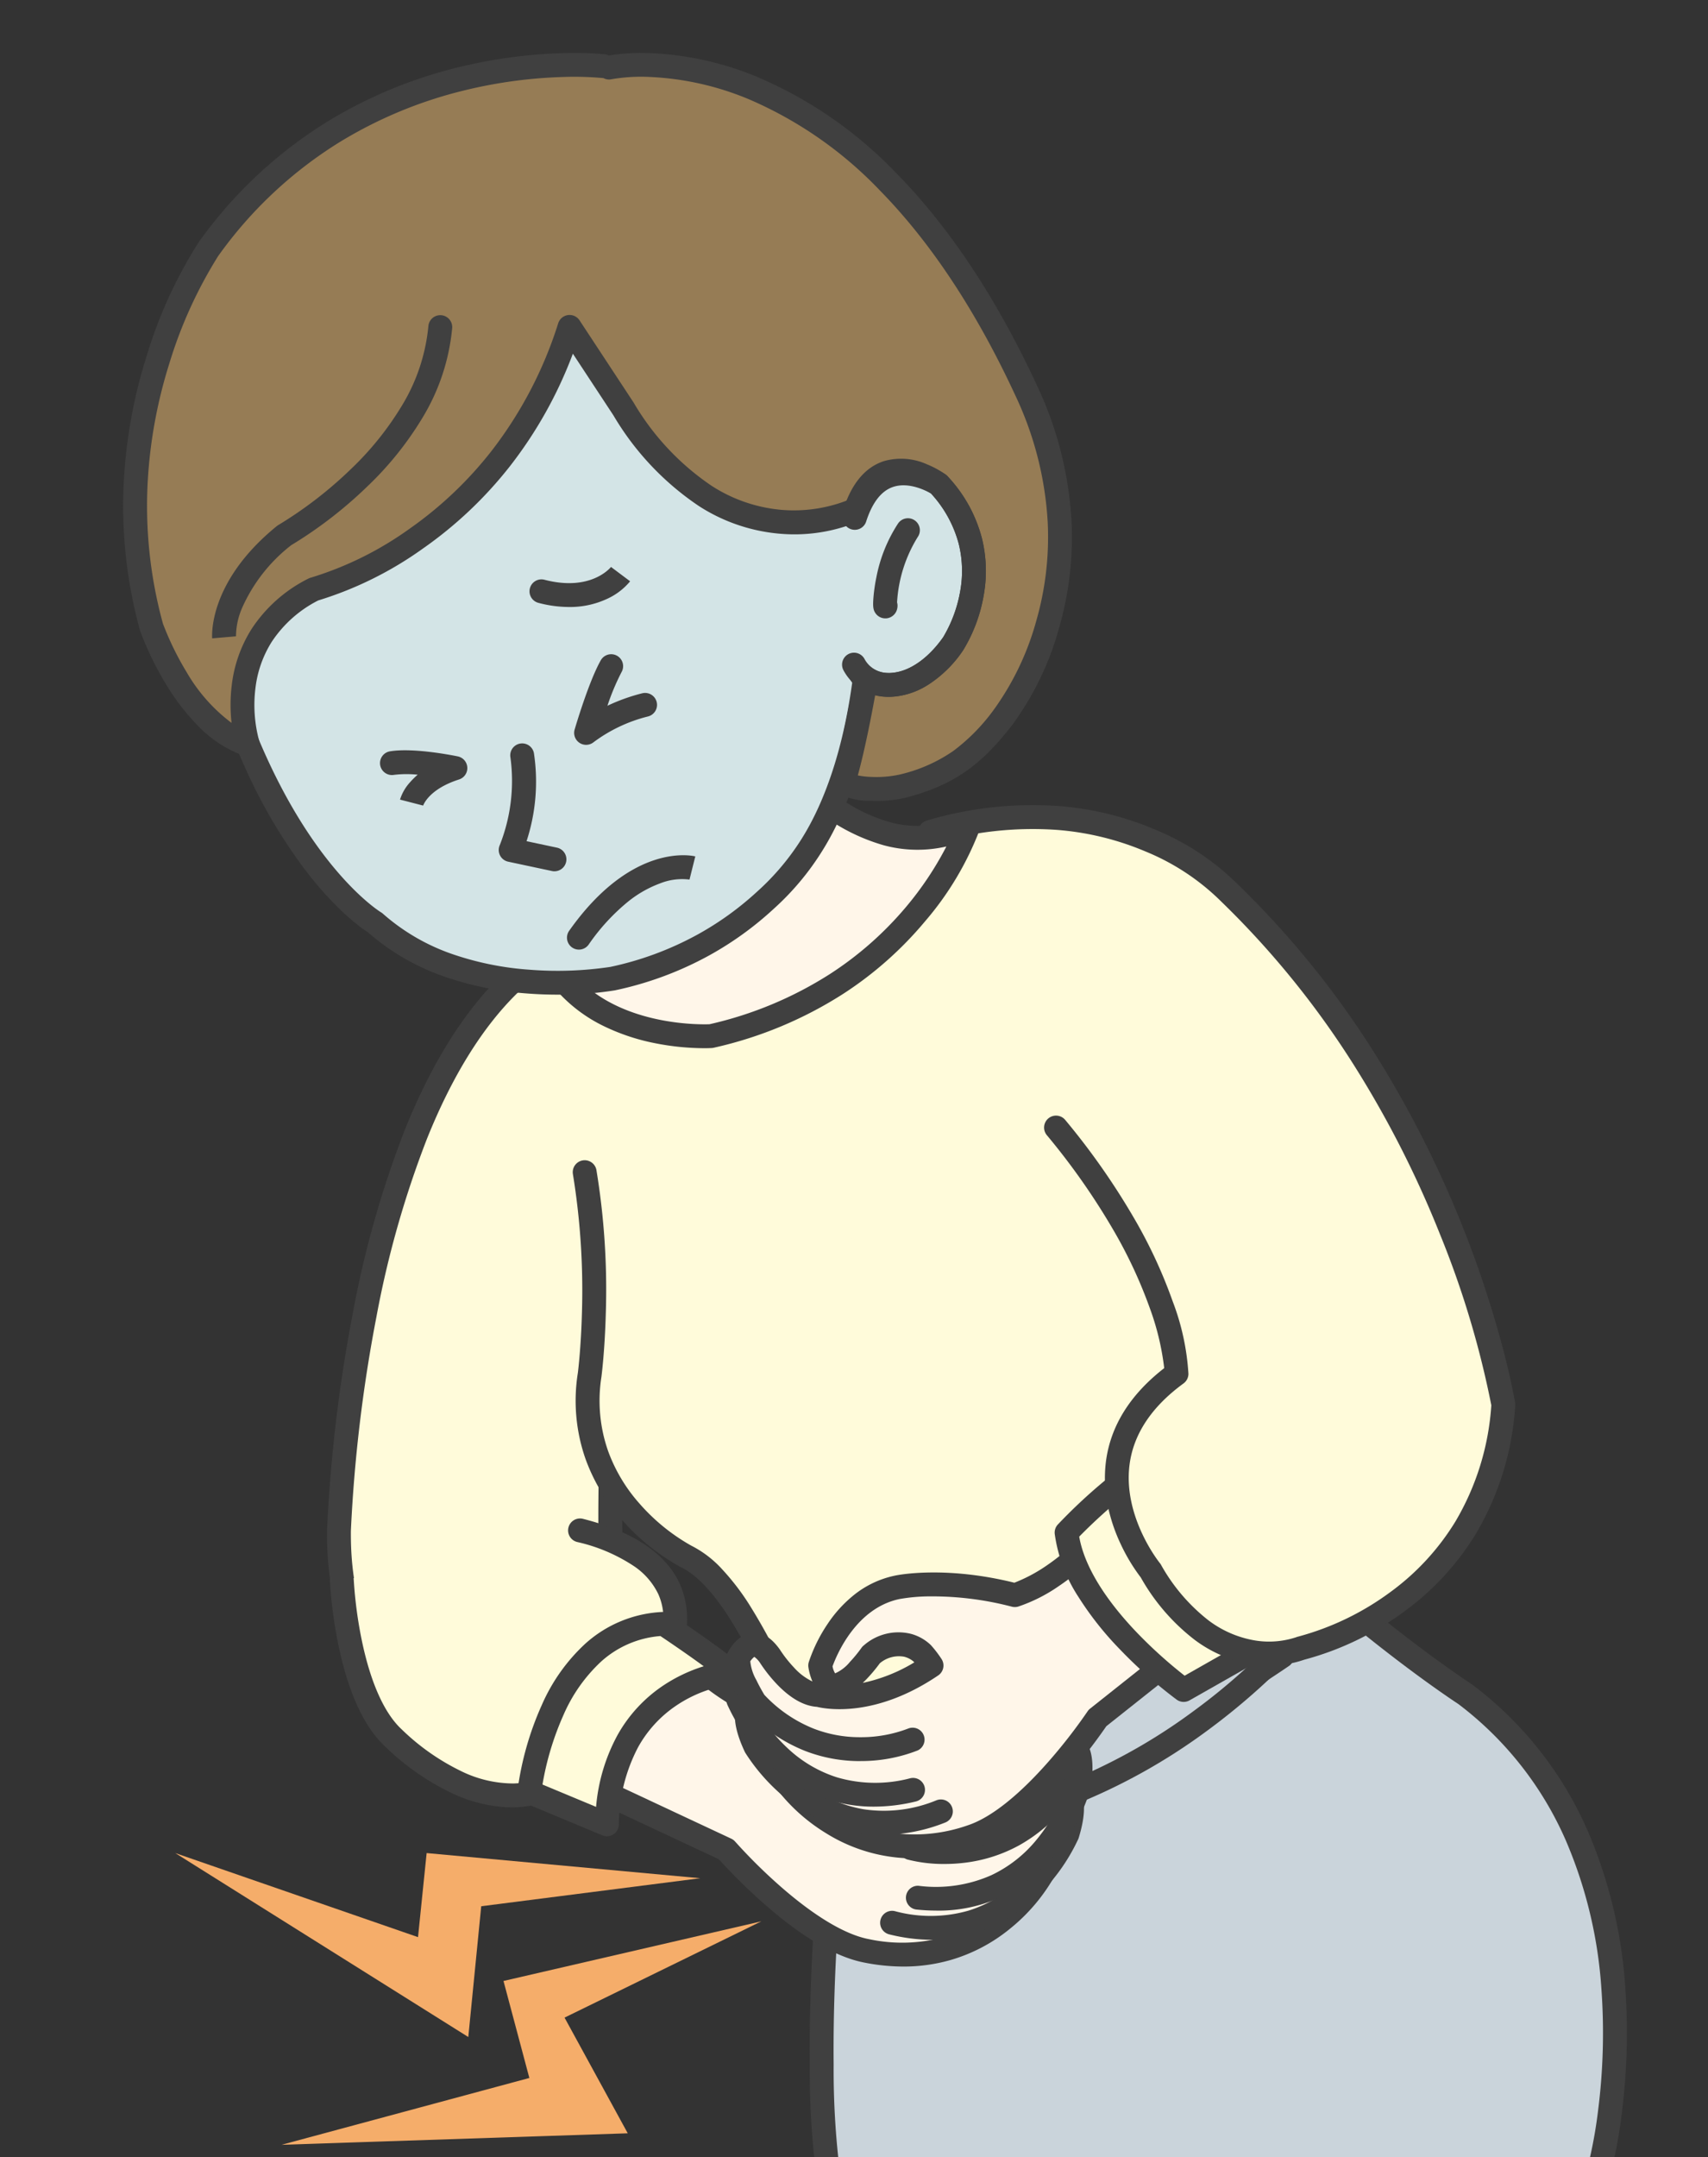 <?xml version="1.0" encoding="UTF-8"?> <svg xmlns="http://www.w3.org/2000/svg" xmlns:xlink="http://www.w3.org/1999/xlink" width="237.8" height="300.2" viewBox="0 0 237.8 300.2"><rect x="0" y="0" width="237.8" height="300.2" fill="#333333" stroke="none"/><defs><clipPath id="a"><rect width="237.8" height="300.2" transform="translate(552.4 1394)"></rect></clipPath><linearGradient id="p" x1="0.436" y1="-18.815" x2="0.612" y2="-19.114" gradientUnits="objectBoundingBox"><stop offset="0" stop-color="#d3e4e6"></stop><stop offset="1" stop-color="#fff6e9"></stop></linearGradient><linearGradient id="v" x1="-0.626" y1="-69.93" x2="0.353" y2="-71.034" xlink:href="#p"></linearGradient></defs><g transform="translate(-552.4 -1394)"><g clip-path="url(#a)"><path d="M607.6,1581.5l20.4-44.6,35.9-24.8,22.4-1.9,17.3-1.9,35.1,73.1" fill="#fffbda"></path></g><g clip-path="url(#a)"><path d="M775.3,1695s10.9-42.7-18.9-65.2a195,195,0,0,1-31.1-26.2L670.1,1635c-5.6,41.6-2.4,61.6-2.4,61.6" fill="#cad4db"></path><path d="M667.7,1698.262a1.662,1.662,0,0,1-1.639-1.4,115.843,115.843,0,0,1-.921-15.446c-.058-5.962.132-12.471.566-19.346.542-8.582,1.466-17.765,2.749-27.292a1.662,1.662,0,0,1,.825-1.223l55.2-31.4a1.662,1.662,0,0,1,2.027.3,187.989,187.989,0,0,0,20.914,18.781c5.8,4.505,9.847,7.143,9.887,7.169s.064.044.1.067a50.979,50.979,0,0,1,16.044,20.334,66.139,66.139,0,0,1,5.237,21.907,88.351,88.351,0,0,1-.5,17.473,65.467,65.467,0,0,1-1.276,7.224,1.662,1.662,0,0,1-3.221-.821h0a63.922,63.922,0,0,0,1.212-6.919,85.375,85.375,0,0,0,.459-16.808,62.75,62.75,0,0,0-4.978-20.762,47.685,47.685,0,0,0-14.939-18.94c-.508-.333-4.434-2.927-10.063-7.3A195.939,195.939,0,0,1,725,1605.685l-53.357,30.352c-1.216,9.158-2.1,17.983-2.617,26.243-.429,6.794-.617,13.222-.559,19.1a114.8,114.8,0,0,0,.879,14.954,1.663,1.663,0,0,1-1.643,1.925Z" fill="#404040"></path></g><g clip-path="url(#a)"><path d="M642,1521.9a91.78,91.78,0,0,0-18.6,9c-22.2,21.5-23.8,76.1-23.8,76.1-.3,30.7,26.8,27.4,26.8,27.4,24.5-5.2,11.2-21.4,11.2-21.4-.8-9.2.8-41.1.8-41.1" fill="#fffbda"></path><path d="M624.157,1636.165a31.787,31.787,0,0,1-4.537-.33,28.458,28.458,0,0,1-6.549-1.74,23.1,23.1,0,0,1-6.8-4.183c-5.632-5.037-8.437-12.751-8.337-22.929,0-.011,0-.022,0-.032a211.234,211.234,0,0,1,3.6-30.256,140.94,140.94,0,0,1,7.23-25.454c3.706-9.222,8.238-16.468,13.47-21.535a1.652,1.652,0,0,1,.23-.186,92.634,92.634,0,0,1,18.971-9.186,1.662,1.662,0,1,1,1.111,3.133,92,92,0,0,0-18.11,8.735c-4.849,4.737-9.083,11.558-12.587,20.279a137.642,137.642,0,0,0-7.051,24.849,207.731,207.731,0,0,0-3.545,29.7c-.086,9.156,2.338,16.013,7.207,20.382a19.76,19.76,0,0,0,5.773,3.569,25.045,25.045,0,0,0,5.749,1.547,20.326,20.326,0,0,0,15.58-3.393,8.931,8.931,0,0,0,3.561-4.315,9.71,9.71,0,0,0-.709-7.221,17.177,17.177,0,0,0-2.108-3.547,1.661,1.661,0,0,1-.371-.911c-.8-9.208.73-40.02.8-41.327a1.662,1.662,0,0,1,3.319.167c-.016.313-1.532,30.825-.842,40.4,1.212,1.643,5.132,7.606,3.051,13.544-1.711,4.881-6.934,8.28-15.524,10.1q-.072.015-.144.024A22.029,22.029,0,0,1,624.157,1636.165Z" fill="#404040"></path></g><g clip-path="url(#a)"><path d="M633.8,1557.1a105.948,105.948,0,0,1,.7,28.2c-2.6,17.2,13.4,25.3,13.4,25.3,10.4,4.9,19.2,35.2,19.2,35.2,20.3,9.2,63.8-21.3,63.8-21.3,5.6-11.8-4.8-44.2-4.8-44.2" fill="#fffbda"></path><path d="M676.119,1649.191c-.159,0-.317,0-.474,0a23.125,23.125,0,0,1-9.231-1.874,1.662,1.662,0,0,1-.91-1.05,155.289,155.289,0,0,0-5.645-15.6,78.223,78.223,0,0,0-5.975-11.6c-2.356-3.633-4.608-5.973-6.693-6.955l-.042-.021a30.355,30.355,0,0,1-8.172-6.585,26,26,0,0,1-5.046-8.43,24.482,24.482,0,0,1-1.078-12c.031-.241.446-3.587.573-8.525a100.764,100.764,0,0,0-1.265-19.162,1.662,1.662,0,0,1,3.275-.565,102.356,102.356,0,0,1,1.311,19.863c-.138,5.264-.582,8.692-.6,8.835,0,.011,0,.021,0,.032a21.2,21.2,0,0,0,.919,10.4,22.693,22.693,0,0,0,4.41,7.351,27.317,27.317,0,0,0,7.163,5.807,14.926,14.926,0,0,1,4.279,3.264,33.689,33.689,0,0,1,3.768,4.89,81.61,81.61,0,0,1,6.246,12.121,158.153,158.153,0,0,1,5.54,15.191c4.226,1.668,9.872,1.721,16.8.157a98.878,98.878,0,0,0,20.623-7.629,196.872,196.872,0,0,0,23.684-13.708c1.95-4.609,1.743-13.266-.6-25.1a178.428,178.428,0,0,0-4.452-17.49,1.662,1.662,0,0,1,3.165-1.016,182.241,182.241,0,0,1,4.548,17.859c2.592,13.065,2.65,22.338.171,27.561a1.663,1.663,0,0,1-.547.648,199.3,199.3,0,0,1-24.519,14.236A102.139,102.139,0,0,1,686,1647.974,45.325,45.325,0,0,1,676.119,1649.191Z" fill="#404040"></path></g><g clip-path="url(#a)"><path d="M730.5,1602.6c-19.7,21.7-65.5,31.9-65.5,31.9l8.1,13.9c38.3,1.9,62.3-29.9,62.3-29.9Z" fill="#cad4db"></path><path d="M730.5,1600.938a1.662,1.662,0,0,1,1.588,1.172l4.9,15.9a1.662,1.662,0,0,1-.262,1.49,60.376,60.376,0,0,1-4.23,4.833,93.2,93.2,0,0,1-11.974,10.5,82.742,82.742,0,0,1-18.959,10.516,69.3,69.3,0,0,1-25.167,4.8c-1.12,0-2.257-.028-3.379-.084a1.662,1.662,0,0,1-1.353-.823l-8.1-13.9a1.662,1.662,0,0,1,1.075-2.459,207.861,207.861,0,0,0,25.18-7.761,153.775,153.775,0,0,0,21.338-9.835c7.648-4.341,13.742-8.984,18.113-13.8A1.662,1.662,0,0,1,730.5,1600.938Zm3.054,17.214-3.811-12.366a81.214,81.214,0,0,1-16.968,12.4,157.235,157.235,0,0,1-21.824,10.057,219.513,219.513,0,0,1-23.391,7.35l6.519,11.186c.774.028,1.55.042,2.318.042a65.986,65.986,0,0,0,23.964-4.572,79.419,79.419,0,0,0,18.2-10.1A85.113,85.113,0,0,0,733.554,1618.152Z" fill="#404040"></path></g><g clip-path="url(#a)"><path d="M684.4,1654.6s4.5,2.8,12.3-6.9c0,0,3.2-.1,1.2,6.4,0,0-7.4,14.9-24.9,11.4-8.7-1.7-19.5-14.1-19.5-14.1l-21.8-10.2,13-17.6" fill="#fff6e9"></path><path d="M678.184,1667.693a28.071,28.071,0,0,1-5.5-.562c-3.9-.762-8.538-3.476-13.787-8.067a78.017,78.017,0,0,1-6.409-6.3L631,1642.705a1.662,1.662,0,0,1-.632-2.493l13-17.6a1.662,1.662,0,1,1,2.673,1.975l-11.794,15.968,19.962,9.34a1.663,1.663,0,0,1,.549.414,74.225,74.225,0,0,0,6.36,6.28c4.723,4.125,8.943,6.643,12.206,7.28h.007a22.076,22.076,0,0,0,10.489-.273,20.037,20.037,0,0,0,7.148-3.774,22.5,22.5,0,0,0,5.392-6.355,9.058,9.058,0,0,0,.519-3.39c-3.072,3.512-6.045,5.637-8.855,6.323a5.933,5.933,0,0,1-4.5-.391,1.662,1.662,0,0,1,1.7-2.853,3.436,3.436,0,0,0,2.38-.089c1.611-.5,4.272-2.023,7.8-6.41a1.662,1.662,0,0,1,1.243-.62h.071a3.381,3.381,0,0,1,2.6,1.348c1.143,1.5,1.2,3.854.167,7.2a1.66,1.66,0,0,1-.1.25,25.394,25.394,0,0,1-6.327,7.562,23.34,23.34,0,0,1-8.33,4.392A23.672,23.672,0,0,1,678.184,1667.693Z" fill="#404040"></path><path d="M676.6,1661.6c17.4,4.3,24.4-12.3,24.4-12.3,2-6.5-1.2-6.4-1.2-6.4-7.8,9.7-16.3,8.6-16.3,8.6" fill="#fff6e9"></path><path d="M682.181,1663.972a24.9,24.9,0,0,1-5.979-.759,1.662,1.662,0,1,1,.8-3.227,19.072,19.072,0,0,0,10.267-.083,18.036,18.036,0,0,0,6.934-4.064,23.575,23.575,0,0,0,5.239-7.118,9.08,9.08,0,0,0,.534-3.459,26.941,26.941,0,0,1-5.089,4.456,21.491,21.491,0,0,1-5.677,2.709,15.4,15.4,0,0,1-5.919.72l.427-3.3H683.7a12.6,12.6,0,0,0,4.718-.658,18.3,18.3,0,0,0,4.73-2.313,24.636,24.636,0,0,0,5.354-5.021,1.662,1.662,0,0,1,1.243-.62,3.373,3.373,0,0,1,2.673,1.347c1.143,1.5,1.2,3.854.167,7.2q-.025.08-.057.157a26.62,26.62,0,0,1-6.081,8.339,21.331,21.331,0,0,1-8.21,4.8A20.578,20.578,0,0,1,682.181,1663.972Z" fill="#404040"></path><path d="M680.1,1658.1c17.8,1.9,22.5-15.5,22.5-15.5,1.1-6.7-2-6.1-2-6.1-6.4,10.6-21.9,12.2-21.9,12.2" fill="#fff6e9"></path><path d="M682.752,1659.906a26.653,26.653,0,0,1-2.829-.154,1.662,1.662,0,0,1,.353-3.3,19.031,19.031,0,0,0,10.15-1.476,18.054,18.054,0,0,0,6.318-4.968,23.631,23.631,0,0,0,4.231-7.766,9.328,9.328,0,0,0,.083-3.427,23.545,23.545,0,0,1-5.629,5.43,33.659,33.659,0,0,1-7.6,3.893,40.507,40.507,0,0,1-8.955,2.219,1.662,1.662,0,0,1-.341-3.306,37.9,37.9,0,0,0,8.222-2.059,30.244,30.244,0,0,0,6.814-3.5,19.519,19.519,0,0,0,5.612-5.847,1.661,1.661,0,0,1,1.107-.773,3.283,3.283,0,0,1,2.817.906c1.337,1.3,1.709,3.62,1.139,7.095a1.655,1.655,0,0,1-.036.164,26.674,26.674,0,0,1-4.9,9.088,20.75,20.75,0,0,1-16.553,7.785Z" fill="#404040"></path><path d="M679.2,1651.2a19.933,19.933,0,0,0,21.1-8s2.5-5.2,1.2-6.7-2.7-2.1-4.2.6c0,0-2.6,5.7-6.1,6.2,0,0-6.4,2.8-16.1-2.1a6.879,6.879,0,0,1,1.1-1.9s2.5-3.4,7-.7c0,0,7,7.7,7.3.5,0,0-4-8.8-12.1-9.5,0,0-6.7-.5-16,3.2,0,0-8.9-1.3-16.9-11.4l-9.3,13" fill="#fff6e9"></path><path d="M683.933,1653.417a20.166,20.166,0,0,1-5.2-.621,1.662,1.662,0,0,1,.926-3.192,18.672,18.672,0,0,0,6.858.318,17.6,17.6,0,0,0,6.214-2.033,19,19,0,0,0,6.128-5.534,22.153,22.153,0,0,0,.852-2.161,5.781,5.781,0,0,0,.475-2.67,2.765,2.765,0,0,0-.69-.613,3.061,3.061,0,0,0-.718.947,20.6,20.6,0,0,1-1.876,3.135c-1.655,2.263-3.423,3.58-5.26,3.918-1.292.484-7.9,2.517-17.294-2.228a1.662,1.662,0,0,1-.827-2.009,8.486,8.486,0,0,1,1.366-2.4,6.466,6.466,0,0,1,2.464-1.866,7.088,7.088,0,0,1,6.7.763,1.661,1.661,0,0,1,.375.307,18.906,18.906,0,0,0,1.863,1.737,5.152,5.152,0,0,0,2.269,1.29,2.839,2.839,0,0,0,.251-1.07,19.678,19.678,0,0,0-2.633-3.8,11.972,11.972,0,0,0-7.909-4.385,25.487,25.487,0,0,0-4.3.219,44.622,44.622,0,0,0-10.958,2.868,1.663,1.663,0,0,1-.854.1,22.028,22.028,0,0,1-5.944-2.066,32.525,32.525,0,0,1-5.728-3.63,37.409,37.409,0,0,1-4.885-4.636l-8.051,11.255a1.662,1.662,0,0,1-2.7-1.934l9.3-13a1.662,1.662,0,0,1,1.311-.694h.041a1.662,1.662,0,0,1,1.3.63c6.563,8.286,13.7,10.321,15.439,10.709,9.309-3.6,16-3.155,16.282-3.134l.019,0a13.789,13.789,0,0,1,6.03,2.017,18.234,18.234,0,0,1,4.162,3.554,22.008,22.008,0,0,1,3.278,4.9,1.662,1.662,0,0,1,.147.757,7.893,7.893,0,0,1-.362,2.2,7.817,7.817,0,0,0,2.391-2.29,17.219,17.219,0,0,0,1.6-2.666c.018-.039.038-.078.058-.115.94-1.692,2.023-2.58,3.312-2.714,1.842-.19,3.162,1.332,3.6,1.832.967,1.116,1.037,2.862.219,5.494a24.693,24.693,0,0,1-1.177,3.014,1.655,1.655,0,0,1-.148.249,22.313,22.313,0,0,1-7.393,6.674,20.94,20.94,0,0,1-7.448,2.392A22.828,22.828,0,0,1,683.933,1653.417Zm-6.521-12.968a23.432,23.432,0,0,0,7.566,1.943q-.3-.212-.61-.457a22.109,22.109,0,0,1-2.214-2.021,3.85,3.85,0,0,0-3.483-.451,3.212,3.212,0,0,0-1.132.821l-.041.054Z" fill="#404040"></path></g><g clip-path="url(#a)"><path d="M633.2,1607c18.5,4.7,12.2,16.9,12.2,16.9-3.7,8.1-12.7,16.4-12.7,16.4-11.4,10.1-25.5-4.4-25.5-4.4-6.5-6-7.2-21.9-7.2-21.9" fill="#fffbda"></path><path d="M623.614,1645.541a20.139,20.139,0,0,1-8.655-2.154,34.6,34.6,0,0,1-8.917-6.295c-2.939-2.732-5.128-7.459-6.506-14.052a61.72,61.72,0,0,1-1.2-8.967,1.662,1.662,0,0,1,1.587-1.733l.074,0a1.662,1.662,0,0,1,1.659,1.589,59.489,59.489,0,0,0,1.139,8.48c1.221,5.817,3.133,10.061,5.528,12.272q.033.03.064.063a31.635,31.635,0,0,0,8.072,5.681,16.6,16.6,0,0,0,7.448,1.789,11.808,11.808,0,0,0,7.672-3.143c.357-.332,8.846-8.289,12.3-15.859.013-.028.019-.042.033-.068a9.275,9.275,0,0,0,.711-2.337,8.325,8.325,0,0,0-.572-4.951,9.853,9.853,0,0,0-3.338-3.856,23.65,23.65,0,0,0-7.932-3.387,1.662,1.662,0,1,1,.818-3.221c7.034,1.787,11.576,4.861,13.5,9.136a12.447,12.447,0,0,1-.209,10.093,49.855,49.855,0,0,1-7.988,11.616c-2.739,3.117-4.99,5.2-5.084,5.287l-.025.022A15.045,15.045,0,0,1,623.614,1645.541Z" fill="#404040"></path></g><g clip-path="url(#a)"><path d="M654,1626.8c-.2-.8-9.2-6.8-9.2-6.8-16.3.8-18.7,23.4-18.7,23.4l10.8,4.5C637.5,1628.2,654,1626.8,654,1626.8Z" fill="#fffbda"></path><path d="M644.8,1618.338a1.661,1.661,0,0,1,.922.279c.023.015,2.293,1.53,4.559,3.123,1.342.943,2.423,1.733,3.214,2.345,1.5,1.16,1.953,1.657,2.117,2.311a1.655,1.655,0,0,1-1.472,2.059,18.132,18.132,0,0,0-7.658,2.966,16.754,16.754,0,0,0-5.254,5.766,23.474,23.474,0,0,0-2.667,10.763,1.662,1.662,0,0,1-2.3,1.483l-10.8-4.5a1.662,1.662,0,0,1-1.013-1.709,42.492,42.492,0,0,1,3.38-11.917,25.467,25.467,0,0,1,6.072-8.557,17.2,17.2,0,0,1,10.819-4.41Zm5.578,7.562c-1.635-1.2-3.909-2.781-6.033-4.205a13.926,13.926,0,0,0-8.242,3.542,22.2,22.2,0,0,0-5.256,7.456,39.928,39.928,0,0,0-2.918,9.669l7.462,3.109a25.363,25.363,0,0,1,2.985-9.994,20.044,20.044,0,0,1,6.374-6.9A21.885,21.885,0,0,1,650.378,1625.9Z" fill="#404040"></path></g><g clip-path="url(#a)"><path d="M674.8,1640.2s-4.1,3.4-13-5.2c0,0-3.2.3-.3,6.5,0,0,9.2,13.8,26.2,8.1,8.4-2.8,17.5-16.5,17.5-16.5l19.4-15.4-14.3-13.2" fill="#fff6e9"></path><path d="M679.656,1652.641a23.071,23.071,0,0,1-12.305-3.54,25.214,25.214,0,0,1-7.233-6.679,1.656,1.656,0,0,1-.123-.218c-1.5-3.2-1.768-5.547-.832-7.182a3.343,3.343,0,0,1,2.482-1.676,1.66,1.66,0,0,1,1.31.459c4.257,4.114,7.166,5.189,8.857,5.367a3.788,3.788,0,0,0,1.657-.143c.1-.036.271-.108.271-.109a1.662,1.662,0,1,1,2.122,2.558,5.915,5.915,0,0,1-4.4,1c-2.858-.3-6.053-2.005-9.512-5.072a9.334,9.334,0,0,0,.995,3.263,22.579,22.579,0,0,0,6.264,5.674,20.038,20.038,0,0,0,7.554,2.766,22.36,22.36,0,0,0,10.408-1.083c3.159-1.053,7.025-4.1,11.181-8.823a73.818,73.818,0,0,0,5.463-7.021,1.661,1.661,0,0,1,.351-.382l17.88-14.194-12.874-11.884a1.662,1.662,0,1,1,2.254-2.442l14.3,13.2a1.662,1.662,0,0,1-.094,2.523l-19.2,15.241a77.624,77.624,0,0,1-5.587,7.156c-4.609,5.233-8.856,8.523-12.622,9.778A26.922,26.922,0,0,1,679.656,1652.641Z" fill="#404040"></path><path d="M683.4,1646.1c-16.7,6.5-25.8-9-25.8-9-2.9-6.2.3-6.5.3-6.5,9,8.6,17.2,6.5,17.2,6.5" fill="#fff6e9"></path><path d="M675.4,1649.353a20.166,20.166,0,0,1-3.355-.279,21.378,21.378,0,0,1-8.765-3.677,26.573,26.573,0,0,1-7.116-7.456q-.039-.067-.072-.137c-1.5-3.2-1.768-5.547-.832-7.182a3.343,3.343,0,0,1,2.482-1.676,1.659,1.659,0,0,1,1.3.453,25,25,0,0,0,6.077,4.357,18.356,18.356,0,0,0,5.034,1.682,12.234,12.234,0,0,0,4.529.053,1.662,1.662,0,0,1,.825,3.22,15.057,15.057,0,0,1-5.921,0,21.677,21.677,0,0,1-5.947-1.981,27.359,27.359,0,0,1-5.594-3.754,9.306,9.306,0,0,0,1.018,3.338,23.759,23.759,0,0,0,6.219,6.428,18.036,18.036,0,0,0,7.38,3.065,19.172,19.172,0,0,0,10.13-1.257,1.662,1.662,0,1,1,1.206,3.1A23.662,23.662,0,0,1,675.4,1649.353Z" fill="#404040"></path><path d="M679.5,1643.1c-17.4,4.2-24.3-12.5-24.3-12.5-2-6.5,1.2-6.3,1.2-6.3,7.7,9.7,23.3,9.3,23.3,9.3" fill="#fff6e9"></path><path d="M674.057,1645.438a20.514,20.514,0,0,1-6.195-.934,21.314,21.314,0,0,1-8.174-4.865,26.74,26.74,0,0,1-6.025-8.4c-.02-.048-.037-.1-.052-.146-1.033-3.358-.974-5.7.182-7.17a3.311,3.311,0,0,1,2.71-1.277,1.662,1.662,0,0,1,1.2.625c7.1,8.947,21.809,8.677,21.956,8.672a1.662,1.662,0,0,1,.085,3.323,40.58,40.58,0,0,1-9.176-1.054,33.668,33.668,0,0,1-8.046-2.889,23.507,23.507,0,0,1-6.3-4.69,9.444,9.444,0,0,0,.543,3.4,23.924,23.924,0,0,0,5.282,7.263,17.966,17.966,0,0,0,6.883,4.065,18.979,18.979,0,0,0,10.183.131,1.662,1.662,0,1,1,.78,3.231A24.841,24.841,0,0,1,674.057,1645.438Z" fill="#404040"></path><path d="M679.5,1636.1a20.028,20.028,0,0,1-22-5.2s-3.1-4.9-2.1-6.5c1.1-1.6,2.4-2.4,4.2.1,0,0,3.3,5.3,6.8,5.4,0,0,6.7,2,15.7-4.1a14.168,14.168,0,0,0-1.3-1.7s-2.9-3-7.1.2c0,0-5.9,8.5-7.1,1.5,0,0,2.8-9.3,10.8-10.9,0,0,6.6-1.4,16.3,1.1,0,0,8.7-2.5,15.3-13.5l10.9,11.7" fill="#fff6e9"></path><path d="M672.152,1639.1a21.038,21.038,0,0,1-7.638-1.408,22.472,22.472,0,0,1-8.222-5.652,1.658,1.658,0,0,1-.2-.252,26.605,26.605,0,0,1-1.533-2.849c-1.14-2.5-1.322-4.221-.572-5.42q.019-.031.04-.061c.374-.544,1.512-2.2,3.347-2.219h.035c1.27,0,2.426.749,3.535,2.289q.033.045.062.093a17.524,17.524,0,0,0,1.922,2.438,8.162,8.162,0,0,0,2.585,1.958,8.072,8.072,0,0,1-.555-1.937,1.663,1.663,0,0,1,.047-.76,21.685,21.685,0,0,1,2.613-5.3,17.787,17.787,0,0,1,3.685-4.047,13.515,13.515,0,0,1,5.761-2.7c.422-.088,6.976-1.376,16.562,1a21.733,21.733,0,0,0,4.452-2.362,29.556,29.556,0,0,0,4.631-3.9,34.83,34.83,0,0,0,4.862-6.365,1.662,1.662,0,0,1,2.641-.278l10.9,11.7a1.662,1.662,0,1,1-2.432,2.266l-9.437-10.129a37.33,37.33,0,0,1-4.235,5.209,32.772,32.772,0,0,1-5.216,4.345,22.4,22.4,0,0,1-5.638,2.839,1.66,1.66,0,0,1-.874.012,43.847,43.847,0,0,0-11.237-1.436,24.936,24.936,0,0,0-4.307.354l-.015,0c-6.1,1.22-8.822,7.76-9.41,9.385a2.868,2.868,0,0,0,.359.974,5.62,5.62,0,0,0,2.081-1.611,18.8,18.8,0,0,0,1.579-1.925,1.663,1.663,0,0,1,.358-.374,7.3,7.3,0,0,1,6.58-1.578,6.39,6.39,0,0,1,2.722,1.545l.047.051a15.875,15.875,0,0,1,1.467,1.923,1.662,1.662,0,0,1-.477,2.256c-8.735,5.921-15.559,4.7-16.884,4.376-1.845-.124-3.751-1.216-5.669-3.248a20.877,20.877,0,0,1-2.255-2.87,3.107,3.107,0,0,0-.8-.842,2.686,2.686,0,0,0-.559.616,6.552,6.552,0,0,0,.85,2.625c.443.93.923,1.74,1.11,2.048a19.117,19.117,0,0,0,6.891,4.712,17.728,17.728,0,0,0,6.437,1.183h.056a18.334,18.334,0,0,0,6.626-1.2,1.662,1.662,0,0,1,1.333,3.044,21.637,21.637,0,0,1-7.949,1.477Zm2.746-13.619a22.254,22.254,0,0,1-1.913,2.274q-.236.243-.468.461a22.975,22.975,0,0,0,7.178-2.855l-.093-.108a3.235,3.235,0,0,0-1.343-.684A4.109,4.109,0,0,0,674.9,1625.481Z" fill="#404040"></path></g><g clip-path="url(#a)"><path d="M729.7,1622.1l-12.5,7.1s-15.1-10.9-16.3-21.9a73.386,73.386,0,0,1,11.9-10.1" fill="#fffbda"></path><path d="M717.2,1630.862a1.66,1.66,0,0,1-.973-.314,64.306,64.306,0,0,1-7.928-7.023,44.559,44.559,0,0,1-5.761-7.289,21.344,21.344,0,0,1-3.291-8.755,1.662,1.662,0,0,1,.418-1.293,74.446,74.446,0,0,1,12.195-10.358,1.662,1.662,0,0,1,1.878,2.742,74.95,74.95,0,0,0-11.082,9.289c.684,3.956,3.437,8.544,8.006,13.326a64.076,64.076,0,0,0,6.67,6.027l11.547-6.559a1.662,1.662,0,1,1,1.641,2.89l-12.5,7.1A1.66,1.66,0,0,1,717.2,1630.862Z" fill="#404040"></path></g><g clip-path="url(#a)"><path d="M699.4,1550.9c16.8,20.3,16.8,34.3,16.8,34.3-16.3,11.9-3.6,27.4-3.6,27.4,9.2,15.7,20.9,10.8,20.9,10.8s26.1-5.7,28.2-33.9c0,0-6.6-41-38.3-71.4,0,0-14.6-16-41.5-8.3" fill="#fffbda"></path><path d="M729.111,1625.784a16.318,16.318,0,0,1-2.907-.262,17.988,17.988,0,0,1-7.438-3.271,28.645,28.645,0,0,1-7.539-8.71,25.388,25.388,0,0,1-2.811-4.678,23.968,23.968,0,0,1-1.744-5.116,18.755,18.755,0,0,1-.3-6.309c.632-4.958,3.362-9.338,8.118-13.029a36.566,36.566,0,0,0-2.028-8.414,65.2,65.2,0,0,0-4.873-10.5,95.914,95.914,0,0,0-9.464-13.537,1.662,1.662,0,0,1,2.56-2.119A99.037,99.037,0,0,1,710.558,1564a68.063,68.063,0,0,1,5.111,11.113,33.881,33.881,0,0,1,2.192,10.083,1.662,1.662,0,0,1-.682,1.342c-4.443,3.244-6.972,7.052-7.517,11.319-.931,7.3,4.171,13.623,4.222,13.686a1.665,1.665,0,0,1,.148.213,25.611,25.611,0,0,0,6.588,7.731,14.8,14.8,0,0,0,6,2.728,12.069,12.069,0,0,0,6.244-.354,1.474,1.474,0,0,1,.283-.089,38.254,38.254,0,0,0,12.792-6.17,34.217,34.217,0,0,0,9.093-9.846,36.427,36.427,0,0,0,5-16.182,129.462,129.462,0,0,0-7.169-23.851,143.8,143.8,0,0,0-11.542-22.817A123.318,123.318,0,0,0,722.25,1519.3q-.04-.038-.077-.079a32.289,32.289,0,0,0-10.247-6.7,39.34,39.34,0,0,0-12.438-3.026,48.5,48.5,0,0,0-17.13,1.9,1.662,1.662,0,0,1-.915-3.2,51.751,51.751,0,0,1,18.424-2.01,42.609,42.609,0,0,1,13.531,3.346,35.165,35.165,0,0,1,11.187,7.4,126.688,126.688,0,0,1,19.582,24.266,149.584,149.584,0,0,1,17.616,41c1.12,4.344,1.541,6.925,1.558,7.032a1.661,1.661,0,0,1,.017.388,39.759,39.759,0,0,1-5.53,17.935,37.558,37.558,0,0,1-10.035,10.809,41.264,41.264,0,0,1-13.8,6.625A14.523,14.523,0,0,1,729.111,1625.784Z" fill="#404040"></path></g><g clip-path="url(#a)"><path d="M649.9,1655.4l-38.1-3.5-1.2,11.7-33.8-11.7,40.8,25.6,1.8-18.2Z" fill="#f5ad6a"></path></g><g clip-path="url(#a)"><path d="M658.4,1661.4l-35.9,8.3,3.6,13.5-34.5,9.3,48.2-1.6-8.8-16.1Z" fill="#f5ad6a"></path></g><g clip-path="url(#a)"><path d="M632.5,1513.6c10.7,12-.8,17.8-1.4,17.1,7.2,8.3,20.3,7.5,20.3,7.5,28.3-6.5,35.8-29.2,35.8-29.2-16.1,7.5-29.4-13.7-29.4-13.7" fill="#fff6e9"></path><path d="M650.446,1539.883a35.522,35.522,0,0,1-6.823-.691,29.167,29.167,0,0,1-7.042-2.325,21.008,21.008,0,0,1-6.737-5.078l-.006-.008a1.662,1.662,0,0,1,1.5-2.727,7.03,7.03,0,0,0,3.728-4.015,6.809,6.809,0,0,0-.015-4.131,16.807,16.807,0,0,0-3.787-6.2,1.662,1.662,0,0,1,2.481-2.212,20.012,20.012,0,0,1,4.5,7.492,9.752,9.752,0,0,1-3.1,10.563,10.708,10.708,0,0,1-1.043.781c6.383,5.425,15.876,5.26,17.078,5.216a52.706,52.706,0,0,0,16.772-6.991,47.5,47.5,0,0,0,10.6-9.343,45.486,45.486,0,0,0,5.506-8.205l.1-.2a17.927,17.927,0,0,1-8.761-.181,26.878,26.878,0,0,1-9.977-5.38,46.268,46.268,0,0,1-9.019-10.066,1.662,1.662,0,0,1,2.815-1.766,43.634,43.634,0,0,0,8.367,9.308,23.514,23.514,0,0,0,8.7,4.7,14.653,14.653,0,0,0,10.22-.934,1.662,1.662,0,0,1,2.28,2.028,42.993,42.993,0,0,1-7.589,12.706,50.809,50.809,0,0,1-11.35,10.062,56.033,56.033,0,0,1-18.066,7.531,1.661,1.661,0,0,1-.271.039C651.456,1539.861,651.079,1539.883,650.446,1539.883Z" fill="#404040"></path></g><g clip-path="url(#a)"><path d="M655.2,1422.3s15.4,28,17.4,41.4c1,.1,3.7,30.5-7.1,47.8,0,0-8.1,14.5-27.8,18.7,0,0-20.3,3.7-33.1-7.8,0,0-14.9-8.8-23.1-41.2-2.4-9.6,2.1-42,2.1-42" fill="url(#p)"></path><path d="M630.053,1532.43c-1.306,0-2.727-.045-4.23-.161a45.2,45.2,0,0,1-11.19-2.227,32.16,32.16,0,0,1-11.033-6.308c-.789-.5-4.39-2.98-8.8-8.779a73.249,73.249,0,0,1-7.735-12.938,112.026,112.026,0,0,1-7.178-20.41c-1.042-4.166-1.006-12.628.106-25.155.819-9.234,1.948-17.4,1.959-17.482a1.662,1.662,0,0,1,3.292.457c-.011.081-1.13,8.177-1.942,17.332-1.062,11.979-1.128,20.291-.192,24.037,7.937,31.361,22.19,40.088,22.333,40.172a1.67,1.67,0,0,1,.266.195,28.81,28.81,0,0,0,10,5.735,41.884,41.884,0,0,0,10.366,2.057,49.64,49.64,0,0,0,11.3-.387,44.29,44.29,0,0,0,12.091-4.474,42.559,42.559,0,0,0,8.287-5.948,34.6,34.6,0,0,0,6.292-7.46c.013-.024.025-.044.04-.067,2.91-4.661,6.6-13.325,7.635-28.131a101.147,101.147,0,0,0,.136-12.162,35.474,35.474,0,0,0-.612-5.658,1.659,1.659,0,0,1-.294-.724c-1.933-12.951-17.06-40.567-17.213-40.845a1.662,1.662,0,0,1,2.912-1.6c.039.071,3.922,7.144,8,15.766,5.38,11.382,8.583,20.05,9.526,25.776l.028.055c.564,1.148.839,4.663.952,6.656a103.468,103.468,0,0,1-.092,12.583c-.576,8.659-2.456,20.891-8.139,30.015a37.411,37.411,0,0,1-6.812,8.145,45.875,45.875,0,0,1-8.957,6.466,47.6,47.6,0,0,1-13.112,4.864l-.049.01A48.327,48.327,0,0,1,630.053,1532.43Z" fill="#404040"></path></g><g clip-path="url(#a)"><path d="M629.6,1515.262a1.667,1.667,0,0,1-.348-.037l-6.1-1.3a1.662,1.662,0,0,1-1.176-2.291,24.257,24.257,0,0,0,1.486-12.245,1.662,1.662,0,0,1,3.273-.578,26.615,26.615,0,0,1-1.025,12.261l4.235.9a1.662,1.662,0,0,1-.345,3.287Z" fill="#404040"></path></g><g clip-path="url(#a)"><path d="M637.2,1403.4s33.8-7.5,58.1,45c12.2,26.4-3.3,45.5-3.3,45.5-3.9,5-7.3,7.8-13.9,9.5-2.3.6-6.8.6-8.3-.5,0,0,1.2-3.3,3.1-14,0,0,13.6-3,14.6-13,0,0,2-11.9-7.2-15.5,0,0-5.8-2.7-8,4.2,0,0-18.3,10-33.1-13.7l-7.5-11.4c-9.6,30-35.6,36.5-35.6,36.5-13.8,7.2-9.2,21.6-9.2,21.6-8.7-2.9-13.4-16.3-13.4-16.3-8.1-29.3,7.9-52.6,7.9-52.6,21.1-29.4,55-25.5,55-25.5" fill="#967c55"></path><path d="M674.387,1505.464c-.268,0-.535-.005-.8-.016a8.839,8.839,0,0,1-4.768-1.208,1.662,1.662,0,0,1-.579-1.908c.01-.029,1.191-3.391,3.026-13.723a1.662,1.662,0,0,1,1.278-1.332,26.512,26.512,0,0,0,6.531-2.611,16.3,16.3,0,0,0,4.476-3.615,9.719,9.719,0,0,0,2.3-5.316c0-.037.009-.073.015-.11a18.772,18.772,0,0,0-.161-5.9c-.763-3.9-2.784-6.514-6.006-7.775-.038-.015-.055-.021-.09-.038a4.542,4.542,0,0,0-3.306-.078,4.968,4.968,0,0,0-2.415,3.273,1.662,1.662,0,0,1-.786.953,23.218,23.218,0,0,1-11.916,2.237,24.619,24.619,0,0,1-11.452-3.85A39.126,39.126,0,0,1,637.8,1451.8l-5.641-8.574a59.3,59.3,0,0,1-8.765,15.662,56.575,56.575,0,0,1-12.144,11.478,50.311,50.311,0,0,1-14.543,7.2,16.913,16.913,0,0,0-6.467,5.749,15.412,15.412,0,0,0-2.268,6.4,19.021,19.021,0,0,0,.51,7.384,1.662,1.662,0,0,1-2.109,2.082,16.629,16.629,0,0,1-6.414-4.172,30.916,30.916,0,0,1-4.442-5.777,43.133,43.133,0,0,1-3.587-7.377q-.019-.053-.034-.107a65.12,65.12,0,0,1-2.24-21.117,70.46,70.46,0,0,1,3.169-17.112,63.906,63.906,0,0,1,7.2-15.754l.02-.028a61.953,61.953,0,0,1,17.977-16.835,64,64,0,0,1,18.394-7.586,69.392,69.392,0,0,1,14.309-1.921,45.51,45.51,0,0,1,5.861.16,1.659,1.659,0,0,1,.562.168,28.629,28.629,0,0,1,5.764-.33,43.436,43.436,0,0,1,14.85,3.286,58.445,58.445,0,0,1,19.388,13.38c7.418,7.524,14.031,17.5,19.654,29.648a50.668,50.668,0,0,1,4.783,18.866,45.6,45.6,0,0,1-1.771,14.947,41.1,41.1,0,0,1-6.519,13.419c-3.876,4.967-7.54,8.208-14.784,10.075A17.275,17.275,0,0,1,674.387,1505.464Zm-2.555-3.546a11.626,11.626,0,0,0,1.884.209,15.126,15.126,0,0,0,3.966-.335h0a21.783,21.783,0,0,0,7.414-3.258,26.741,26.741,0,0,0,5.59-5.655l.02-.025a38.511,38.511,0,0,0,5.961-12.409,42.283,42.283,0,0,0,1.6-13.814,47.393,47.393,0,0,0-4.475-17.533c-5.429-11.729-11.78-21.345-18.876-28.58a55.388,55.388,0,0,0-18.184-12.675,40.272,40.272,0,0,0-13.721-3.125,24.25,24.25,0,0,0-5.454.307,1.652,1.652,0,0,1-1.151-.161,1.358,1.358,0,0,1-.195-.011,43.762,43.762,0,0,0-5.509-.136,66.069,66.069,0,0,0-13.619,1.855,60.651,60.651,0,0,0-17.385,7.2,58.649,58.649,0,0,0-16.934,15.881,62.187,62.187,0,0,0-6.8,14.973,67.1,67.1,0,0,0-2.99,16.265,61.8,61.8,0,0,0,2.113,19.907,40.853,40.853,0,0,0,3.3,6.754,23.531,23.531,0,0,0,6.252,7.057,22.747,22.747,0,0,1,.036-5.319,18.707,18.707,0,0,1,2.764-7.771,20.264,20.264,0,0,1,7.891-6.991,1.666,1.666,0,0,1,.366-.139,47.04,47.04,0,0,0,13.769-6.832,53.252,53.252,0,0,0,11.372-10.8,56.817,56.817,0,0,0,9.28-17.767,1.662,1.662,0,0,1,2.971-.407l7.5,11.4.021.033a35.883,35.883,0,0,0,10.893,11.614,21.33,21.33,0,0,0,9.917,3.346,20.567,20.567,0,0,0,9.539-1.579,7.73,7.73,0,0,1,4.026-4.623,7.219,7.219,0,0,1,4.128-.441,8.213,8.213,0,0,1,1.829.53c4.3,1.7,7.081,5.266,8.041,10.323a22,22,0,0,1,.166,6.925,13,13,0,0,1-3.079,7.1,19.691,19.691,0,0,1-5.425,4.377,30.166,30.166,0,0,1-6.3,2.64C673.209,1496.519,672.332,1500.1,671.831,1501.917Z" fill="#404040"></path></g><g clip-path="url(#a)"><path d="M581.944,1482.844c-.028-.318-.566-7.868,9.009-15.635a1.665,1.665,0,0,1,.228-.155,56.56,56.56,0,0,0,10.048-7.743,42.454,42.454,0,0,0,7.083-8.783,26,26,0,0,0,3.732-11.161,1.662,1.662,0,0,1,3.313.265,29.3,29.3,0,0,1-4.209,12.63,45.87,45.87,0,0,1-7.669,9.5,59.522,59.522,0,0,1-10.533,8.114,22.7,22.7,0,0,0-6.884,8.833,10.1,10.1,0,0,0-.806,3.867v-.016Z" fill="#404040"></path></g><g clip-path="url(#a)"><path d="M633,1526.162a1.662,1.662,0,0,1-1.356-2.621c8.756-12.386,17.2-10.442,17.56-10.353l-.806,3.224.022.005a8.3,8.3,0,0,0-4.166.545,15.81,15.81,0,0,0-4.468,2.569,28.71,28.71,0,0,0-5.427,5.927A1.66,1.66,0,0,1,633,1526.162Z" fill="#404040"></path></g><g clip-path="url(#a)"><path d="M671.4,1466.1c3.3-10.3,11.7-4.7,11.7-4.7,9.7,10.6,2,22.2,2,22.2-5,7.1-11.6,7-13.8,2.9" fill="url(#v)"></path><path d="M676.193,1490.978q-.248,0-.494-.015a6.969,6.969,0,0,1-5.863-3.677,1.662,1.662,0,1,1,2.929-1.572,3.664,3.664,0,0,0,3.136,1.932c2.588.156,5.51-1.7,7.824-4.978a18.821,18.821,0,0,0,2.395-6.588,15.7,15.7,0,0,0-.244-6.409,16.6,16.6,0,0,0-3.847-6.98c-.64-.375-3.133-1.69-5.352-.9-1.608.569-2.851,2.191-3.693,4.82a1.662,1.662,0,0,1-3.165-1.014c1.18-3.683,3.123-6.021,5.776-6.949,4.131-1.444,8.255,1.257,8.428,1.373a1.657,1.657,0,0,1,.3.261,19.946,19.946,0,0,1,4.791,8.661,19.042,19.042,0,0,1,.259,7.812,21.767,21.767,0,0,1-2.892,7.768l-.026.038a16.731,16.731,0,0,1-5.224,4.973A10.166,10.166,0,0,1,676.193,1490.978Z" fill="#404040"></path></g><g clip-path="url(#a)"><path d="M676.145,1490.985a7.2,7.2,0,0,1-4.975-1.868,1.662,1.662,0,0,1,2.262-2.436,4.118,4.118,0,0,0,3.312.947c2.428-.263,4.97-2.07,6.978-4.957a18.8,18.8,0,0,0,2.4-6.592,15.7,15.7,0,0,0-.244-6.409,16.625,16.625,0,0,0-3.881-7.018c-.576-.391-3.215-2.05-5.5-1.315-1.517.489-2.7,2.026-3.514,4.569a1.662,1.662,0,0,1-3.165-1.014c1.164-3.632,3.075-5.894,5.681-6.725a8.745,8.745,0,0,1,5.97.458,12.7,12.7,0,0,1,2.628,1.444,1.667,1.667,0,0,1,.229.208,19.946,19.946,0,0,1,4.791,8.661,19.042,19.042,0,0,1,.259,7.812,21.767,21.767,0,0,1-2.892,7.768l-.019.028a16.98,16.98,0,0,1-4.5,4.541,11.078,11.078,0,0,1-4.863,1.845A8.87,8.87,0,0,1,676.145,1490.985Z" fill="#404040"></path></g><g clip-path="url(#a)"><path d="M678.8,1467.8c-3.3,4.8-3.3,11.5-3.1,10.5" fill="#fff6e9"></path><path d="M675.66,1480.062a1.664,1.664,0,0,1-1.395-.757c-.3-.452-.354-.938-.256-2.164a23.387,23.387,0,0,1,.407-2.8,20.872,20.872,0,0,1,3.014-7.479,1.662,1.662,0,1,1,2.739,1.883,19.388,19.388,0,0,0-2.874,9.091,1.655,1.655,0,0,1,.034.793,1.7,1.7,0,0,1-1.35,1.406A1.676,1.676,0,0,1,675.66,1480.062Z" fill="#404040"></path></g><g clip-path="url(#a)"><path d="M631.618,1478.479a16.821,16.821,0,0,1-4.236-.571,1.662,1.662,0,1,1,.836-3.217c6.431,1.671,9.152-1.662,9.265-1.8l-.012.016,2.659,1.994a9,9,0,0,1-3.228,2.454A12.212,12.212,0,0,1,631.618,1478.479Z" fill="#404040"></path></g><g clip-path="url(#a)"><path d="M634,1497.662a1.662,1.662,0,0,1-1.595-2.128c.08-.273,1.974-6.722,3.652-9.658a1.662,1.662,0,0,1,2.886,1.649,32.3,32.3,0,0,0-1.973,4.7,26.133,26.133,0,0,1,4.859-1.741,1.662,1.662,0,1,1,.742,3.24,21.229,21.229,0,0,0-7.515,3.563A1.661,1.661,0,0,1,634,1497.662Z" fill="#404040"></path></g><g clip-path="url(#a)"><path d="M611.3,1506.156c.009-.027.011-.041.011-.041l-3.218-.831a6.413,6.413,0,0,1,1.42-2.44,9.7,9.7,0,0,1,1.045-1.025,14.8,14.8,0,0,0-3.291.021,1.662,1.662,0,1,1-.529-3.281c3.366-.543,9.162.663,9.407.714a1.662,1.662,0,0,1,.165,3.209C612.076,1503.84,611.327,1506.063,611.3,1506.156Z" fill="#404040"></path></g></g></svg> 